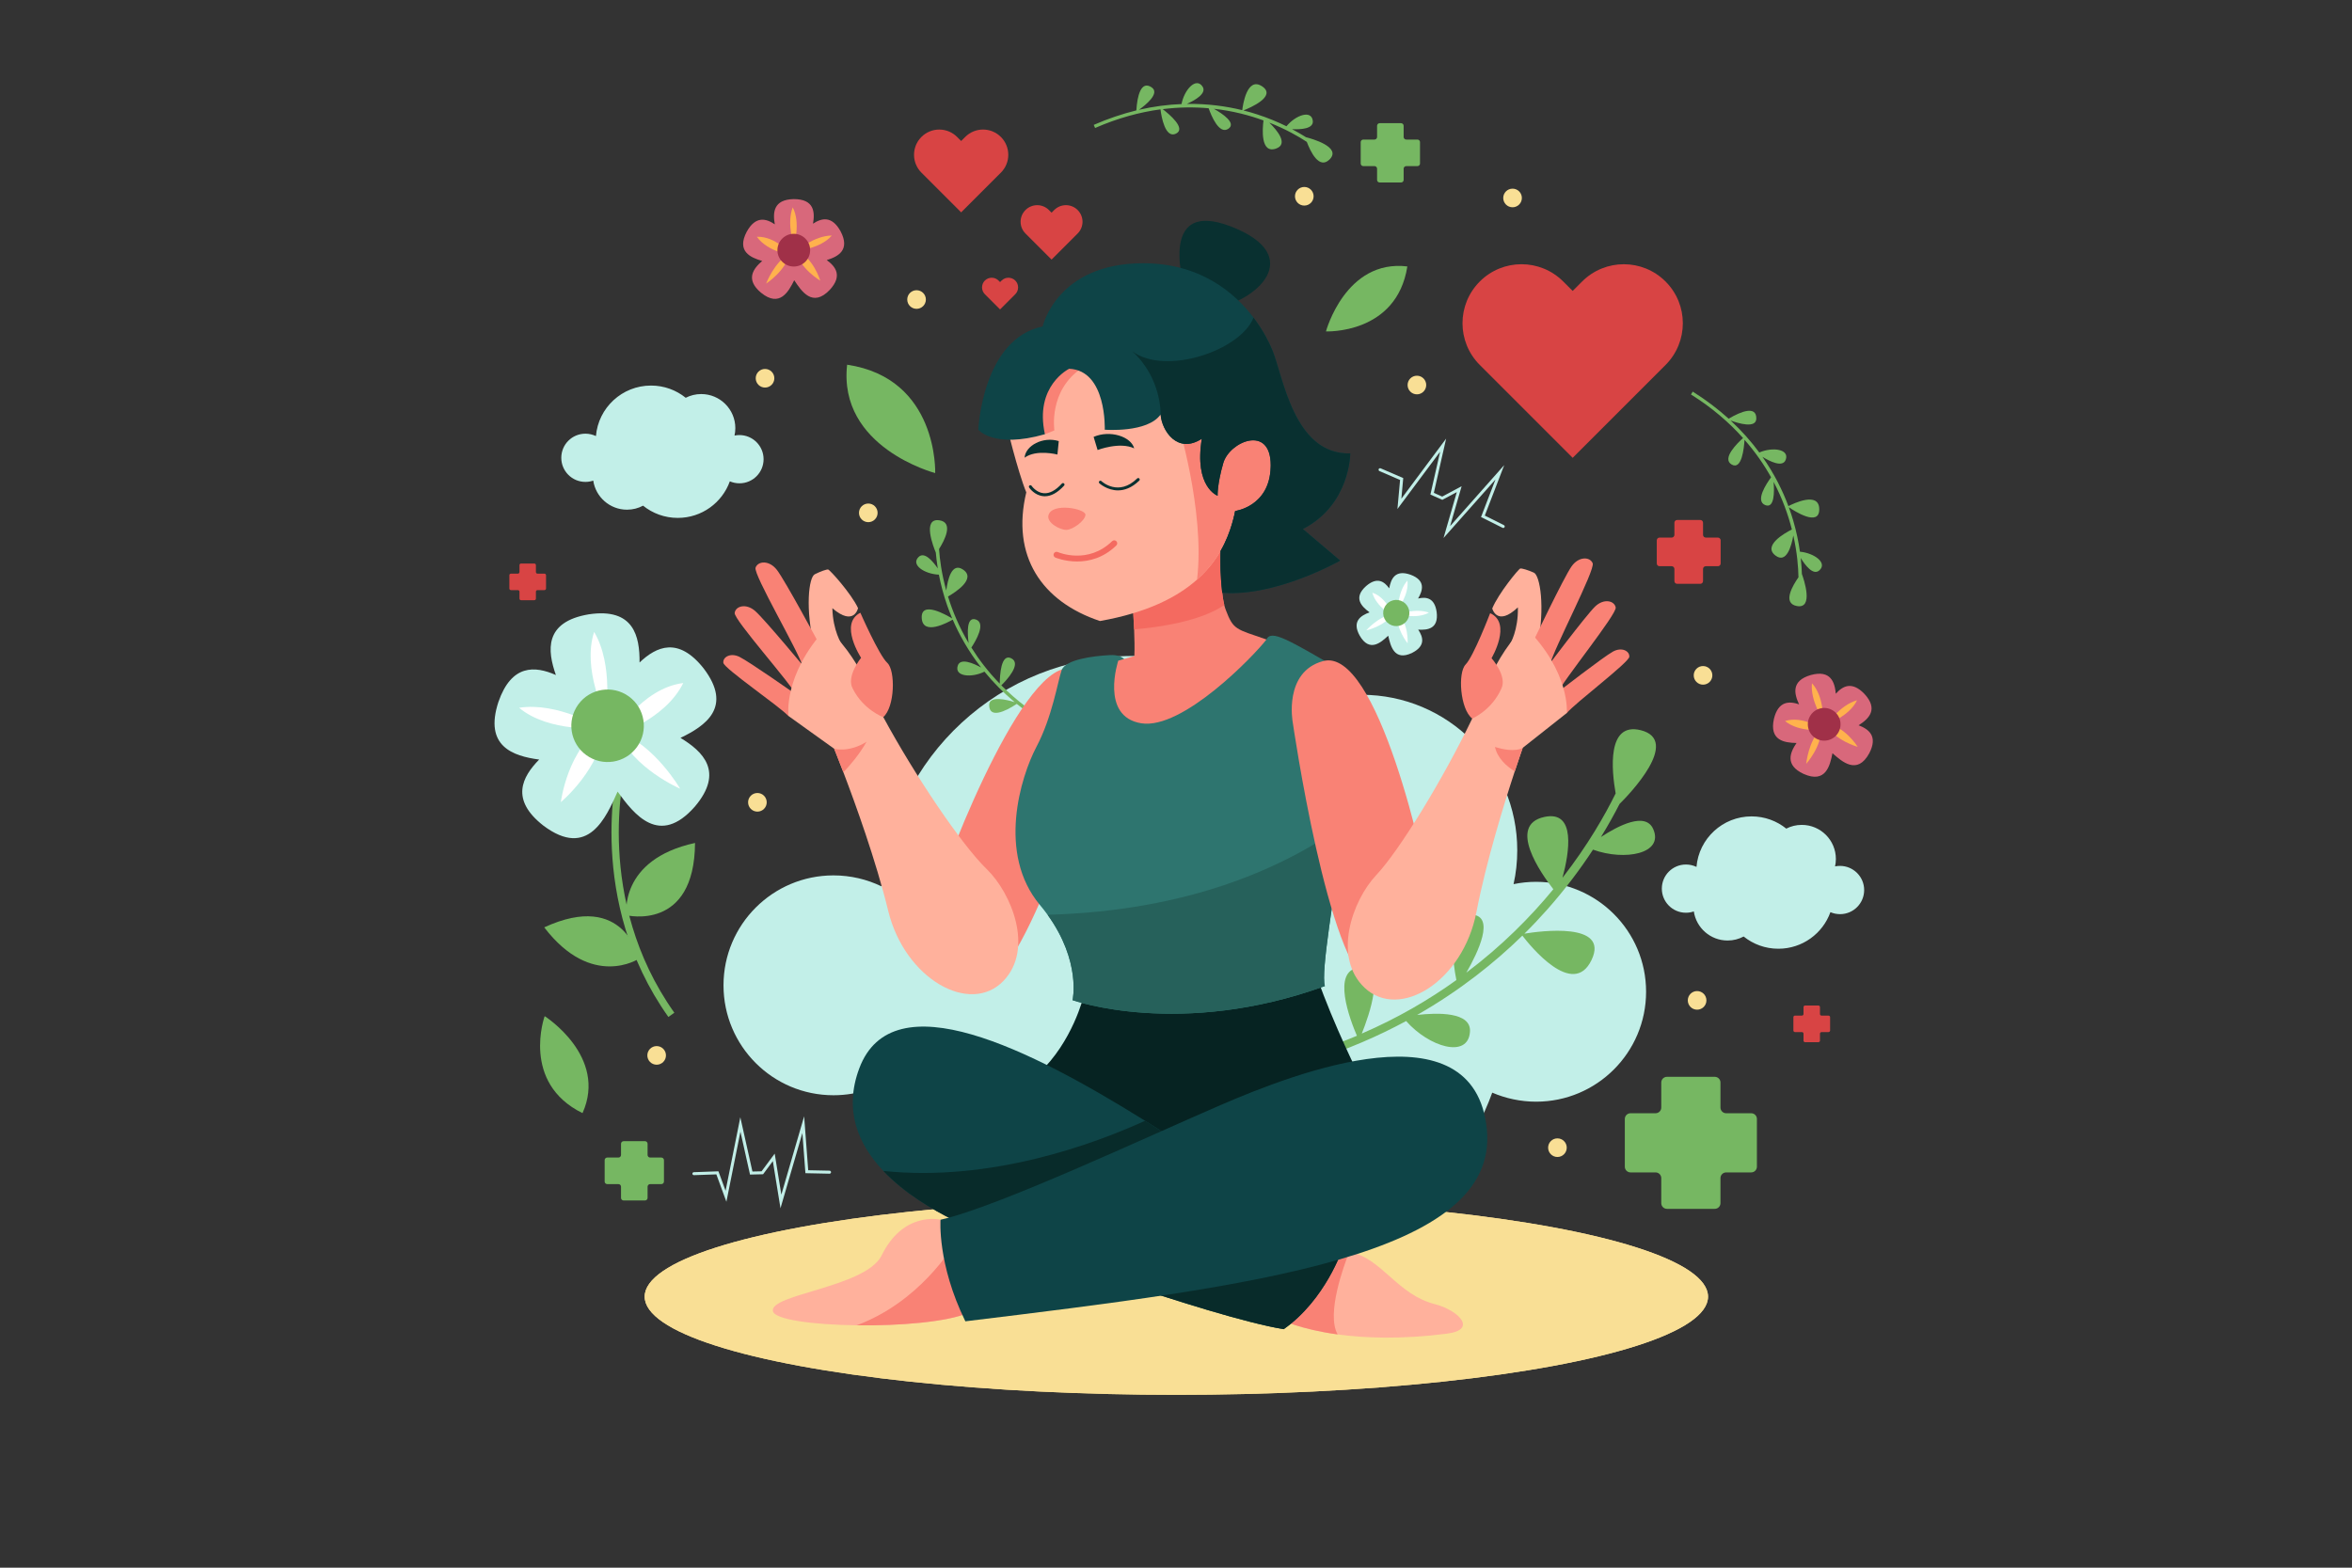 <?xml version="1.0" encoding="utf-8"?>
<!-- Generator: Adobe Illustrator 25.0.1, SVG Export Plug-In . SVG Version: 6.00 Build 0)  -->
<svg version="1.1" xmlns="http://www.w3.org/2000/svg" xmlns:xlink="http://www.w3.org/1999/xlink" x="0px" y="0px"
	 viewBox="0 0 750 500" style="enable-background:new 0 0 750 500;" xml:space="preserve">
<rect x="0" y="0" width="750" height="500" fill="#333333" stroke="none"/>
<style type="text/css">
	.st0{fill:#D84444;}
	.st1{fill:#C2EFE8;}
	.st2{fill:#D8687B;}
	.st3{fill:#FFB24D;}
	.st4{fill:#A03048;}
	.st5{fill:#76B762;}
	.st6{fill:#FFFFFF;}
	.st7{fill:#F9DF95;}
	.st8{fill:#FFB19C;}
	.st9{fill:#F98275;}
	.st10{fill:#062322;}
	.st11{fill:#2E756F;}
	.st12{fill:#26615B;}
	.st13{fill:#0E4447;}
	.st14{fill:#082B2A;}
	.st15{fill:#F46A60;}
	.st16{fill:#093030;}
	.st17{font-family:'Montserrat-Bold';}
	.st18{font-size:14px;}
	.st19{font-family:'Montserrat-Medium';}
	.st20{font-size:12px;}
</style>
<g id="Background">
	<g>
		<g>
			<path class="st0" d="M531.11,89.79c3.67,3.67,5.51,8.49,5.51,13.3c0,4.81-1.84,9.63-5.51,13.31l-29.62,29.62l-29.62-29.62
				c-7.35-7.35-7.35-19.26,0-26.62c3.67-3.67,8.49-5.51,13.3-5.51c4.81,0,9.63,1.84,13.31,5.51l3.01,3.01l3.01-3.01
				C511.85,82.44,523.76,82.44,531.11,89.79z"/>
			<path class="st0" d="M319.16,43.68c1.57,1.57,2.36,3.63,2.36,5.69c0,2.06-0.79,4.12-2.36,5.69l-12.67,12.67l-12.67-12.67
				c-3.14-3.14-3.14-8.24,0-11.38c1.57-1.57,3.63-2.36,5.69-2.36c2.06,0,4.12,0.79,5.69,2.36l1.29,1.29l1.29-1.29
				C310.92,40.53,316.01,40.53,319.16,43.68z"/>
			<path class="st0" d="M323.75,89.48c0.6,0.6,0.9,1.39,0.9,2.18c0,0.79-0.3,1.58-0.9,2.18l-4.85,4.85l-4.85-4.85
				c-1.2-1.2-1.2-3.15,0-4.36c0.6-0.6,1.39-0.9,2.18-0.9c0.79,0,1.58,0.3,2.18,0.9l0.49,0.49l0.49-0.49
				C320.6,88.28,322.55,88.28,323.75,89.48z"/>
			<path class="st0" d="M343.64,66.99c1.03,1.03,1.55,2.39,1.55,3.74c0,1.35-0.52,2.71-1.55,3.74l-8.32,8.32l-8.32-8.32
				c-2.07-2.07-2.07-5.41,0-7.48c1.03-1.03,2.39-1.55,3.74-1.55c1.35,0,2.71,0.52,3.74,1.55l0.84,0.84l0.84-0.84
				C338.23,64.92,341.58,64.92,343.64,66.99z"/>
		</g>
		<g>
			<g>
				<path class="st1" d="M460.31,171.59l4.23-14.63l-4.61,2.46l-3.81-1.69l3.1-13.66l-13.61,18.27l0.84-9.26l-6.57-2.83
					c-0.24-0.1-0.35-0.39-0.25-0.63c0.1-0.24,0.39-0.35,0.63-0.25l7.2,3.11l-0.6,6.58l14.28-19.17l-3.92,17.3l2.67,1.19l6.19-3.3
					l-3.68,12.73l17.26-19.47l-6.19,16.1l6.09,3.05c0.24,0.12,0.33,0.41,0.21,0.64c-0.12,0.24-0.4,0.33-0.64,0.21l-6.87-3.43
					l4.61-11.98L460.31,171.59z"/>
			</g>
			<g>
				<path class="st1" d="M248.88,385.36l-2.44-15.03l-3.11,4.19l-4.17,0.1l-3.05-13.67l-4.48,22.34l-3.2-8.73l-7.15,0.25
					c-0.26,0.01-0.48-0.2-0.49-0.46c-0.01-0.26,0.2-0.48,0.46-0.49l7.84-0.28l2.28,6.2l4.7-23.44l3.86,17.31l2.92-0.07l4.18-5.64
					l2.12,13.08l7.27-24.98l1.3,17.2l6.81,0.14c0.26,0.01,0.47,0.22,0.47,0.49c-0.01,0.27-0.22,0.47-0.49,0.47l-7.68-0.16
					l-0.97-12.8L248.88,385.36z"/>
			</g>
		</g>
		<g>
			<g>
				<path class="st2" d="M263.63,82.95c2.83,2.06,5.1,4.99,0.98,9.48c-5.57,5.86-9.1,0.32-11.35-3.06
					c-1.81,3.64-4.62,8.85-10.61,3.97c-5.04-4.25-2.44-7.66,0.4-10.11c-3.79-1.1-8.22-3.09-4.93-9.33c2.83-5.12,6.17-4.23,8.95-2.35
					c-0.65-3.68-0.52-7.94,6.06-8.05c6.54,0,6.76,4.16,6.12,7.84c2.76-1.82,6.04-2.6,8.81,2.46
					C271.16,79.76,267.28,81.83,263.63,82.95z"/>
				<path class="st3" d="M253.16,78.28c0,0-2.39-6.9-0.38-12.15C255.41,71.13,253.16,78.28,253.16,78.28z"/>
				<path class="st3" d="M254.1,79.94c0,0,5.53-4.77,11.15-4.82C261.57,79.41,254.1,79.94,254.1,79.94z"/>
				<path class="st3" d="M252.49,81.39c0,0-7.63-0.97-11.14-5.87C247.4,75.25,252.49,81.39,252.49,81.39z"/>
				<path class="st3" d="M261.57,89.52c0,0-6.64-3.89-7.95-9.77C259.3,81.89,261.57,89.52,261.57,89.52z"/>
				<path class="st3" d="M244.3,90.45c0,0,2.56-6.84,7.46-9.59C250.6,86.39,244.3,90.45,244.3,90.45z"/>
				<path class="st4" d="M258.34,79.79c0,2.88-2.34,5.22-5.22,5.22c-2.88,0-5.22-2.34-5.22-5.22s2.34-5.22,5.22-5.22
					C256.01,74.57,258.34,76.9,258.34,79.79z"/>
			</g>
			<g>
				<path class="st2" d="M592.66,231.32c3.27,1.24,6.22,3.49,3.42,8.9c-3.85,7.11-8.7,2.68-11.75,0.01
					c-0.79,3.99-2.14,9.75-9.21,6.6c-5.98-2.79-4.35-6.76-2.25-9.86c-3.94-0.07-8.74-0.83-7.2-7.72c1.39-5.69,4.85-5.69,8.02-4.61
					c-1.59-3.38-2.57-7.53,3.75-9.35c6.31-1.71,7.61,2.25,7.96,5.97c2.19-2.48,5.15-4.09,9.14,0.07
					C599.09,226.27,595.89,229.29,592.66,231.32z"/>
				<path class="st3" d="M581.33,229.55c0,0-4.11-6.04-3.54-11.63C581.64,222.06,581.33,229.55,581.33,229.55z"/>
				<path class="st3" d="M582.67,230.91c0,0,4.1-6.05,9.5-7.57C589.75,228.44,582.67,230.91,582.67,230.91z"/>
				<path class="st3" d="M581.49,232.73c0,0-7.62,1.05-12.29-2.76C574.98,228.13,581.49,232.73,581.49,232.73z"/>
				<path class="st3" d="M592.38,238.2c0,0-7.42-2.02-10.22-7.35C588.2,231.43,592.38,238.2,592.38,238.2z"/>
				<path class="st3" d="M575.96,243.61c0,0,0.69-7.27,4.7-11.21C580.98,238.04,575.96,243.61,575.96,243.61z"/>
				<path class="st4" d="M586.73,229.65c0.75,2.78-0.89,5.65-3.67,6.4c-2.78,0.75-5.65-0.89-6.4-3.67c-0.75-2.78,0.89-5.65,3.67-6.4
					C583.11,225.22,585.97,226.87,586.73,229.65z"/>
			</g>
		</g>
		<g>
			<g>
				<path class="st5" d="M213.13,324.35l1.9-1.35c-25.79-36.33-15.86-76.92-15.75-77.33l-2.26-0.58
					C196.91,245.51,186.69,287.12,213.13,324.35z"/>
			</g>
			<path class="st5" d="M199.77,291.91c0,0-2.57-17.72,21.86-23.06C221.46,297.21,199.77,291.91,199.77,291.91z"/>
			<path class="st5" d="M203.69,305.79c0,0-14.96,9.84-30.15-10.02C199.29,283.9,203.69,305.79,203.69,305.79z"/>
			<path class="st1" d="M171.93,242.25c-5.43,5.53-9.3,12.77,1.34,21.07c14.32,10.76,19.99-2.64,23.67-10.84
				c5.28,7.29,13.33,17.64,24.63,4.78c9.45-11.14,2.52-17.62-4.58-21.92c7.87-3.79,16.83-9.76,7.36-22.19
				c-8.06-10.16-15.02-6.97-20.41-1.86c0.07-8.28-1.78-17.52-16.19-15.36c-14.28,2.4-13.24,11.56-10.49,19.36
				c-6.7-2.96-14.15-3.47-18.33,8.59C154.31,238.03,163.54,241.14,171.93,242.25z"/>
			<path class="st6" d="M193.09,228.21c0,0,2.7-15.95-3.63-26.66C185.55,213.43,193.09,228.21,193.09,228.21z"/>
			<path class="st6" d="M191.65,232.19c0,0-13.83-8.39-26.12-6.45C175.12,233.75,191.65,232.19,191.65,232.19z"/>
			<path class="st6" d="M195.69,234.75c0,0,16.3-4.92,22.18-16.9C204.54,219.49,195.69,234.75,195.69,234.75z"/>
			<path class="st6" d="M178.84,255.84c0,0,13.07-10.92,13.78-24.24C181,238.33,178.84,255.84,178.84,255.84z"/>
			<path class="st6" d="M216.88,251.55c0,0-8.1-14-19.81-18.21C201.64,244.98,216.88,251.55,216.88,251.55z"/>
			
				<ellipse transform="matrix(0.588 -0.809 0.809 0.588 -107.432 252.076)" class="st5" cx="193.71" cy="231.49" rx="11.56" ry="11.56"/>
			<g>
				<path class="st1" d="M452.24,200.82c1.55,2.33,2.43,5.17-1.91,7.39c-5.82,2.84-6.92-2.3-7.66-5.46
					c-2.37,2.23-5.94,5.36-9.07,0.02c-2.59-4.6,0.31-6.43,3.12-7.47c-2.54-1.88-5.31-4.61-1.1-8.38c3.55-3.06,5.81-1.45,7.37,0.73
					c0.54-2.94,1.83-6.1,6.8-4.35c4.91,1.82,3.91,5.01,2.41,7.59c2.58-0.59,5.26-0.27,5.92,4.3
					C458.79,200.53,455.3,201,452.24,200.82z"/>
				<path class="st6" d="M445.68,194.39c0,0,0.13-5.85,3.11-9.22C449.37,189.66,445.68,194.39,445.68,194.39z"/>
				<path class="st6" d="M445.93,195.9c0,0,5.48-2.04,9.72-0.51C451.69,197.59,445.93,195.9,445.93,195.9z"/>
				<path class="st6" d="M444.32,196.54c0,0-5.45-2.86-6.72-7.51C442.21,190.52,444.32,196.54,444.32,196.54z"/>
				<path class="st6" d="M448.86,205.18c0,0-3.9-4.77-3.24-9.55C449.29,198.81,448.86,205.18,448.86,205.18z"/>
				<path class="st6" d="M435.65,201.06c0,0,3.83-4.42,8.28-5.11C441.51,199.77,435.65,201.06,435.65,201.06z"/>
				<path class="st5" d="M449.16,196.97c-0.8,2.16-3.21,3.27-5.37,2.46c-2.16-0.8-3.27-3.21-2.46-5.37c0.8-2.16,3.21-3.27,5.37-2.46
					C448.86,192.4,449.96,194.81,449.16,196.97z"/>
			</g>
		</g>
		<g>
			<path class="st5" d="M560.24,356.88v15.23c0,1-0.81,1.82-1.82,1.82h-7.98c-1,0-1.82,0.81-1.82,1.82v7.98c0,1-0.81,1.82-1.82,1.82
				h-15.24c-1,0-1.82-0.81-1.82-1.82v-7.98c0-1-0.81-1.82-1.82-1.82h-7.98c-1,0-1.82-0.81-1.82-1.82v-15.23c0-1,0.81-1.82,1.82-1.82
				h7.98c1,0,1.82-0.81,1.82-1.82v-7.98c0-1,0.81-1.82,1.82-1.82h15.24c1,0,1.82,0.81,1.82,1.82v7.98c0,1,0.81,1.82,1.82,1.82h7.98
				C559.43,355.06,560.24,355.87,560.24,356.88z"/>
			<path class="st5" d="M452.81,45.33v6.83c0,0.45-0.37,0.82-0.82,0.82h-3.58c-0.45,0-0.82,0.37-0.82,0.82v3.58
				c0,0.45-0.37,0.82-0.82,0.82h-6.83c-0.45,0-0.82-0.37-0.82-0.82v-3.58c0-0.45-0.37-0.82-0.82-0.82h-3.58
				c-0.45,0-0.82-0.37-0.82-0.82v-6.83c0-0.45,0.37-0.82,0.82-0.82h3.58c0.45,0,0.82-0.37,0.82-0.82v-3.58
				c0-0.45,0.37-0.82,0.82-0.82h6.83c0.45,0,0.82,0.37,0.82,0.82v3.58c0,0.45,0.37,0.82,0.82,0.82h3.58
				C452.44,44.51,452.81,44.88,452.81,45.33z"/>
			<path class="st5" d="M211.72,370.01v6.83c0,0.45-0.37,0.82-0.82,0.82h-3.58c-0.45,0-0.82,0.37-0.82,0.82v3.58
				c0,0.45-0.37,0.82-0.82,0.82h-6.83c-0.45,0-0.82-0.37-0.82-0.82v-3.58c0-0.45-0.37-0.82-0.82-0.82h-3.58
				c-0.45,0-0.82-0.37-0.82-0.82v-6.83c0-0.45,0.37-0.82,0.82-0.82h3.58c0.45,0,0.82-0.37,0.82-0.82v-3.58
				c0-0.45,0.37-0.82,0.82-0.82h6.83c0.45,0,0.82,0.37,0.82,0.82v3.58c0,0.45,0.37,0.82,0.82,0.82h3.58
				C211.35,369.19,211.72,369.56,211.72,370.01z"/>
		</g>
		<g>
			<path class="st0" d="M548.68,172.34v7.37c0,0.49-0.39,0.88-0.88,0.88h-3.86c-0.49,0-0.88,0.39-0.88,0.88v3.86
				c0,0.49-0.39,0.88-0.88,0.88h-7.37c-0.49,0-0.88-0.39-0.88-0.88v-3.86c0-0.49-0.39-0.88-0.88-0.88h-3.86
				c-0.49,0-0.88-0.39-0.88-0.88v-7.37c0-0.49,0.39-0.88,0.88-0.88h3.86c0.49,0,0.88-0.39,0.88-0.88v-3.86
				c0-0.49,0.39-0.88,0.88-0.88h7.37c0.49,0,0.88,0.39,0.88,0.88v3.86c0,0.49,0.39,0.88,0.88,0.88h3.86
				C548.29,171.46,548.68,171.86,548.68,172.34z"/>
			<path class="st0" d="M583.58,324.43v4.23c0,0.28-0.23,0.51-0.51,0.51h-2.21c-0.28,0-0.51,0.23-0.51,0.51v2.21
				c0,0.28-0.23,0.51-0.51,0.51h-4.23c-0.28,0-0.51-0.23-0.51-0.51v-2.21c0-0.28-0.23-0.51-0.51-0.51h-2.21
				c-0.28,0-0.51-0.23-0.51-0.51v-4.23c0-0.28,0.23-0.51,0.51-0.51h2.21c0.28,0,0.51-0.23,0.51-0.5v-2.21
				c0-0.28,0.23-0.51,0.51-0.51h4.23c0.28,0,0.51,0.23,0.51,0.51v2.21c0,0.28,0.23,0.5,0.51,0.5h2.21
				C583.35,323.92,583.58,324.15,583.58,324.43z"/>
			<path class="st0" d="M174.12,183.47v4.23c0,0.28-0.23,0.51-0.51,0.51h-2.21c-0.28,0-0.51,0.23-0.51,0.5v2.21
				c0,0.28-0.23,0.51-0.51,0.51h-4.23c-0.28,0-0.5-0.23-0.5-0.51v-2.21c0-0.28-0.23-0.5-0.51-0.5h-2.21c-0.28,0-0.51-0.23-0.51-0.51
				v-4.23c0-0.28,0.23-0.51,0.51-0.51h2.21c0.28,0,0.51-0.23,0.51-0.51v-2.21c0-0.28,0.23-0.51,0.5-0.51h4.23
				c0.28,0,0.51,0.23,0.51,0.51v2.21c0,0.28,0.23,0.51,0.51,0.51h2.21C173.9,182.97,174.12,183.19,174.12,183.47z"/>
		</g>
		<ellipse class="st7" cx="375.11" cy="413.55" rx="169.54" ry="31.32"/>
		<g>
			<path class="st1" d="M243.49,146.46c0,4.25-3.44,7.69-7.69,7.69c-1.09,0-2.13-0.23-3.07-0.63c-2.44,6.8-8.95,11.66-16.6,11.66
				c-4.2,0-8.05-1.46-11.07-3.9c-1.53,0.82-3.27,1.28-5.12,1.28c-5.47,0-9.99-4.03-10.77-9.28c-0.78,0.28-1.63,0.42-2.5,0.42
				c-4.25,0-7.69-3.44-7.69-7.69c0-4.25,3.44-7.69,7.69-7.69c1.2,0,2.34,0.28,3.36,0.76c0.76-9.03,8.34-16.11,17.56-16.11
				c4.2,0,8.05,1.46,11.07,3.9c1.48-0.76,3.16-1.19,4.94-1.19c6.01,0,10.88,4.87,10.88,10.87c0,0.81-0.09,1.61-0.26,2.37
				c0.51-0.11,1.03-0.16,1.58-0.16C240.05,138.77,243.49,142.22,243.49,146.46z"/>
			<path class="st1" d="M524.9,316.31c0,19.36-15.7,35.06-35.06,35.06c-4.97,0-9.72-1.05-14-2.88c-11.12,31-40.81,53.2-75.69,53.2
				c-19.14,0-36.71-6.67-50.49-17.79c-6.98,3.75-14.91,5.84-23.37,5.84c-24.94,0-45.56-18.4-49.1-42.34
				c-3.58,1.26-7.41,1.92-11.42,1.92c-19.36,0-35.06-15.7-35.06-35.06c0-19.36,15.7-35.06,35.06-35.06c5.49,0,10.68,1.26,15.3,3.49
				c3.49-41.16,38.02-73.47,80.1-73.47c19.14,0,36.71,6.67,50.49,17.79c6.76-3.44,14.43-5.41,22.54-5.41
				c27.43,0,49.62,22.19,49.62,49.58c0,3.71-0.39,7.33-1.18,10.81c2.31-0.48,4.71-0.74,7.19-0.74
				C509.2,281.26,524.9,296.95,524.9,316.31z"/>
			<path class="st1" d="M594.44,283.87c0,4.25-3.44,7.69-7.69,7.69c-1.09,0-2.13-0.23-3.07-0.63c-2.44,6.8-8.95,11.66-16.6,11.66
				c-4.2,0-8.05-1.46-11.07-3.9c-1.53,0.82-3.27,1.28-5.12,1.28c-5.47,0-9.99-4.03-10.77-9.28c-0.78,0.28-1.63,0.42-2.51,0.42
				c-4.25,0-7.69-3.44-7.69-7.69c0-4.25,3.44-7.69,7.69-7.69c1.2,0,2.34,0.28,3.36,0.76c0.76-9.03,8.34-16.11,17.56-16.11
				c4.2,0,8.05,1.46,11.07,3.9c1.48-0.76,3.16-1.19,4.94-1.19c6.01,0,10.88,4.87,10.88,10.87c0,0.81-0.09,1.61-0.26,2.37
				c0.51-0.11,1.03-0.16,1.58-0.16C591,276.18,594.44,279.63,594.44,283.87z"/>
		</g>
		<g>
			<g>
				<path class="st5" d="M336.63,231.62l-0.53,0.94c-4.47-2.51-8.41-5.23-11.88-8.06c-3.82,2.54-8.6,4.65-8.8,0.54
					c-0.18-3.36,5.75-1.84,8.14-1.09c-3.75-3.15-6.95-6.44-9.64-9.73c-4.17,2.06-9.66,1.56-8.51-1.92c0.84-2.59,5.06-0.72,7.45,0.6
					c-4.11-5.27-7.01-10.53-9.06-15.28c-1.43,0.83-9.57,5.32-9.88-0.51c-0.3-5.69,7.91-0.95,9.72,0.16
					c-0.61-1.45-1.14-2.85-1.61-4.19c-1.23-3.53-2.07-6.85-2.64-9.8c-4.6-0.2-9.06-3.14-6.46-5.65c1.87-1.8,4.55,1.39,6.11,3.66
					c-0.31-1.9-0.5-3.61-0.63-5.07c-0.7-1.66-4.45-11.08,1.13-10.28c4.67,0.68,1.6,6.48-0.1,9.17c0.21,3.17,0.8,7.82,2.31,13.24
					c0.43-3.43,1.73-9.18,5.38-6.66c4.24,2.91-2.47,7.21-4.83,8.55c1.42,4.61,3.5,9.69,6.58,14.86c-0.42-3.16-0.72-8.51,2.26-7.53
					c3.42,1.13-0.03,6.89-1.39,8.96c2.41,3.86,5.38,7.75,9.05,11.52c0.02-2.69,0.38-9.76,3.68-8.09c3.42,1.72-1.55,7.02-3.18,8.62
					C323.95,223.25,329.64,227.7,336.63,231.62z"/>
			</g>
			<g>
				<path class="st5" d="M349.2,40.82l-0.43-0.99c4.7-2.05,9.24-3.55,13.59-4.62c0.27-4.58,1.48-9.66,4.87-7.35
					c2.79,1.89-2,5.7-4.04,7.15c4.77-1.09,9.32-1.66,13.57-1.82c0.87-4.57,4.59-8.65,6.67-5.63c1.55,2.23-2.47,4.47-4.97,5.58
					c6.68-0.1,12.63,0.76,17.66,1.99c0.2-1.64,1.52-10.84,6.37-7.57c4.72,3.19-4.01,6.88-5.99,7.66c1.52,0.38,2.96,0.8,4.31,1.24
					c3.56,1.15,6.71,2.48,9.41,3.81c2.93-3.55,7.97-5.34,8.4-1.74c0.31,2.58-3.85,2.8-6.61,2.67c1.7,0.9,3.18,1.77,4.43,2.56
					c1.75,0.44,11.52,3.13,7.52,7.1c-3.36,3.32-6.13-2.63-7.25-5.61c-2.66-1.74-6.72-4.08-11.96-6.14c2.47,2.41,6.28,6.91,2.06,8.31
					c-4.88,1.62-4.26-6.32-3.91-9.01c-4.53-1.65-9.84-3.05-15.82-3.71c2.77,1.57,7.23,4.56,4.64,6.35
					c-2.96,2.04-5.48-4.18-6.31-6.52c-4.54-0.41-9.43-0.38-14.65,0.28c2.13,1.64,7.56,6.19,4.24,7.81
					c-3.44,1.69-4.67-5.47-4.95-7.74C363.53,35.76,356.55,37.61,349.2,40.82z"/>
			</g>
			<g>
				<path class="st5" d="M539.21,125.81l0.57-0.91c4.34,2.73,8.13,5.64,11.46,8.64c3.94-2.35,8.82-4.21,8.81-0.1
					c0.01,3.36-5.83,1.55-8.19,0.68c3.59,3.33,6.61,6.78,9.14,10.2c4.27-1.85,9.73-1.07,8.41,2.35c-0.97,2.54-5.09,0.47-7.41-0.97
					c3.84,5.47,6.47,10.87,8.28,15.72c1.47-0.76,9.82-4.83,9.84,1.01c0.02,5.7-7.95,0.55-9.7-0.65c0.54,1.47,1,2.9,1.4,4.26
					c1.05,3.59,1.72,6.95,2.14,9.92c4.58,0.43,8.89,3.59,6.17,5.97c-1.96,1.71-4.48-1.62-5.92-3.96c0.22,1.91,0.32,3.63,0.37,5.1
					c0.62,1.69,3.89,11.29-1.65,10.21c-4.63-0.92-1.27-6.55,0.56-9.15c-0.05-3.18-0.41-7.85-1.64-13.34
					c-0.6,3.4-2.19,9.08-5.71,6.38c-4.08-3.12,2.83-7.08,5.25-8.3c-1.19-4.67-3.01-9.85-5.83-15.17c0.26,3.17,0.3,8.54-2.64,7.41
					c-3.36-1.3,0.37-6.88,1.84-8.88c-2.22-3.98-4.99-8.01-8.47-11.96c-0.16,2.68-0.87,9.73-4.08,7.9c-3.33-1.89,1.9-6.93,3.61-8.45
					C551.46,134.81,546,130.07,539.21,125.81z"/>
			</g>
			<g>
				<path class="st5" d="M383.1,343.33l0.3,2.53c12.04-1.48,23.09-3.89,33.23-6.96c6.07,9,14.63,17.89,18.76,9.09
					c3.4-7.2-10.92-9.2-16.84-9.7c11.03-3.52,20.98-7.85,29.83-12.64c7.28,8.26,19.75,12.09,20.36,3.44
					c0.48-6.42-10.42-6.13-16.85-5.38c13.73-7.84,24.81-16.75,33.56-25.3c2.38,3.11,16.15,20.23,22.07,7.74
					c5.78-12.18-16.46-9.19-21.42-8.37c2.64-2.61,5.06-5.2,7.29-7.71c5.87-6.62,10.69-13.13,14.58-19.08
					c10.24,3.69,22.65,1.27,19.21-6.56c-2.47-5.63-11.22-1.05-16.67,2.52c2.39-3.88,4.34-7.44,5.93-10.54
					c3.03-2.99,19.69-20.26,6.76-23.52c-10.84-2.7-9.31,12.74-8.01,20.16c-3.32,6.75-8.78,16.39-16.95,26.91
					c2.13-7.89,4.46-21.64-5.8-19.4c-11.88,2.57-1.06,18,2.88,23.05c-7.24,8.81-16.37,18.05-27.74,26.61
					c3.76-6.53,9.23-17.98,1.82-18.51c-8.5-0.6-6.13,15.11-5,20.87c-8.75,6.29-18.74,12.14-30.16,17.07
					c2.37-5.9,7.94-21.7-0.78-21.01c-9.04,0.7-2.92,16.76-0.77,21.71C418.38,336.39,401.93,341.02,383.1,343.33z"/>
			</g>
		</g>
		<g>
			<path class="st5" d="M298.21,150.88c0,0,1.08-30.24-28.08-34.56C267.16,142.78,298.21,150.88,298.21,150.88z"/>
			<path class="st5" d="M422.82,105.7c0,0,22.54,1,25.95-20.72C429.06,82.6,422.82,105.7,422.82,105.7z"/>
			<path class="st5" d="M173.68,324.09c0,0-7.65,21.23,12.07,30.93C193.88,336.91,173.68,324.09,173.68,324.09z"/>
		</g>
		<ellipse class="st7" cx="375.11" cy="413.55" rx="169.54" ry="31.32"/>
		<g>
			<path class="st7" d="M279.85,163.57c0,1.64-1.33,2.97-2.97,2.97c-1.64,0-2.97-1.33-2.97-2.97c0-1.64,1.33-2.97,2.97-2.97
				C278.52,160.6,279.85,161.93,279.85,163.57z"/>
			<path class="st7" d="M295.24,95.53c0,1.64-1.33,2.97-2.97,2.97c-1.64,0-2.97-1.33-2.97-2.97c0-1.64,1.33-2.97,2.97-2.97
				C293.91,92.57,295.24,93.89,295.24,95.53z"/>
			<circle class="st7" cx="451.82" cy="122.8" r="2.97"/>
			<circle class="st7" cx="541.17" cy="319.06" r="2.97"/>
			<circle class="st7" cx="496.63" cy="366.04" r="2.97"/>
			<path class="st7" d="M546.03,215.4c0,1.64-1.33,2.97-2.97,2.97c-1.64,0-2.97-1.33-2.97-2.97c0-1.64,1.33-2.97,2.97-2.97
				C544.7,212.43,546.03,213.76,546.03,215.4z"/>
			<path class="st7" d="M246.92,120.64c0,1.64-1.33,2.97-2.97,2.97c-1.64,0-2.97-1.33-2.97-2.97c0-1.64,1.33-2.97,2.97-2.97
				C245.59,117.67,246.92,119,246.92,120.64z"/>
			<circle class="st7" cx="241.52" cy="255.89" r="2.97"/>
			<path class="st7" d="M212.36,336.61c0,1.64-1.33,2.97-2.97,2.97c-1.64,0-2.97-1.33-2.97-2.97c0-1.64,1.33-2.97,2.97-2.97
				C211.03,333.64,212.36,334.97,212.36,336.61z"/>
			<circle class="st7" cx="415.91" cy="62.6" r="2.97"/>
			<circle class="st7" cx="482.32" cy="63.14" r="2.97"/>
		</g>
	</g>
</g>
<g id="Object">
	<g>
		<g>
			<path class="st8" d="M461.35,425.37c-14.64,1.86-26.25,1.41-34.8,0.23c-12.08-1.65-18.11-4.73-18.11-4.73s-3.39-6.79,0.31-13
				c1.76-2.95,5.12-5.78,11.21-7.7c3.39-1.06,6.27-1.37,8.82-1.13c0.52,0.06,1.01,0.12,1.5,0.23c10.5,2.01,15.07,13.63,27.48,16.74
				C465.12,417.99,471.24,424.11,461.35,425.37z"/>
			<path class="st9" d="M430.26,399.27c-1.68,4.24-7.42,19.77-3.72,26.33c-12.08-1.65-18.11-4.73-18.11-4.73s-3.39-6.79,0.31-13
				l20.02-8.82l1.94-0.85C430.7,398.19,430.54,398.58,430.26,399.27z"/>
			<path class="st10" d="M345.53,317.75c0,0-3.51,14.58-14.31,24.57c-4.59,15.66,3.51,56.42,48.32,54.53
				c44.81-1.89,54.26-52.91,54.26-52.91s-8.64-17.28-13.77-32.13C411.67,315.05,345.53,317.75,345.53,317.75z"/>
			<path class="st9" d="M350.6,234.77c0,0,2.64-14.35-6.82-20.64c-14.79-9.84-41.55,58.6-45.48,72.49
				c-3.93,13.89,1.02,30.43,15.39,27.34C328.06,310.87,350.6,234.77,350.6,234.77z"/>
			<path class="st8" d="M308.82,418.71c-6.84,2.94-21.98,4.17-35.64,3.99c-13.85-0.18-26.19-1.81-26.72-4.52
				c-1.07-5.4,29.16-7.56,34.56-17.55c7.02-14.57,18.89-11.61,18.89-11.61s2.48,2.59,5.3,6.28c0.15,0.2,0.31,0.4,0.46,0.61
				C311.28,403.4,317.79,414.84,308.82,418.71z"/>
			<path class="st9" d="M308.82,418.71c-6.84,2.94-21.98,4.17-35.64,3.99c19.7-7.36,30.2-24.25,32.03-27.4
				c0.19-0.33,0.29-0.52,0.29-0.52s0.06,0.4,0.17,1.13C306.16,399.23,307.65,409.37,308.82,418.71z"/>
			<path class="st11" d="M428.44,263.17c-3.04,23.24-7.31,46.74-5.97,51.33c-46.16,16.74-80.45,4.5-80.45,4.5s2.83-12.27-7.97-27.24
				c-0.76-1.05-1.58-2.1-2.47-3.17c-13.68-16.38-6.12-40.85-1.08-50.4c5.04-9.53,6.8-20.87,8.01-24.38
				c1.21-3.51,10.13-4.59,15.38-4.87c5.27-0.27,5.4,2.97,5.4,2.97c11.69,5.22,28.8,0,44.55-7.96c1.53-3.29,7.06,0.22,23.12,9.41
				C433.27,216.96,431.47,239.94,428.44,263.17z"/>
			<path class="st12" d="M422.47,314.5c-46.16,16.74-80.45,4.5-80.45,4.5s2.83-12.27-7.97-27.24c45.41-1.24,75.7-15.29,94.39-28.6
				C425.4,286.41,421.12,309.91,422.47,314.5z"/>
			<path class="st8" d="M475.84,194.07c0,0,1.52,5.94,8.18-0.35c0.17,7.25-2.43,11.56-2.43,11.56s1.6,4.69,8.69,0.83
				c2.5-12.63,0.79-22.61-1.17-23.47c-1.95-0.86-3.8-1.42-4.33-1.31C484.25,181.44,477.8,189.29,475.84,194.07z"/>
			<path class="st9" d="M488.76,204.9c0,0,9.87-20.67,12.35-24.22c2.29-3.29,5.89-3.16,6.76-1.04c0.87,2.12-12.47,27.36-13.61,32.34
				C488.93,209.54,488.76,204.9,488.76,204.9z"/>
			<path class="st9" d="M492.52,213.84c0,0,13.15-17.54,16.14-20.41c2.77-2.65,6.13-1.86,6.55,0.3c0.42,2.16-16.85,23.34-18.86,27.8
				C491.81,218.23,492.52,213.84,492.52,213.84z"/>
			<path class="st9" d="M496.95,220.62c0,0,14.39-11.18,17.42-12.82c2.81-1.52,5.32-0.14,5.18,1.68s-17.33,14.78-19.92,17.93
				C496.72,223.76,496.95,220.62,496.95,220.62z"/>
			<path class="st9" d="M412.21,230.28c0,0-2.97-16.02,9.72-19.44c17.15-4.62,32.67,63.98,34.56,78.29
				c1.89,14.31-5.4,29.97-19.17,24.84C423.55,308.84,412.21,230.28,412.21,230.28z"/>
			<path class="st8" d="M499.63,227.4l-14.07,11.12c0,0-1.02,2.85-2.54,7.5c-3.32,10.09-9.09,28.69-12.22,44.87
				c-4.28,22.12-24.52,34.63-35.64,24.16c-10.33-9.73-3.94-27.84,3.66-35.91c7.6-8.08,21.49-30.95,30.63-49.95
				c0,0,7.85-22.61,17.05-29.07C500.82,214.38,499.63,227.4,499.63,227.4z"/>
			<path class="st9" d="M469.46,229.18c0,0,6.23-2.63,9.28-9.55c1.98-3.96-3.12-9.71-3.12-9.71s6.63-11.19-0.45-14.35
				c0,0-5.29,13.82-7.82,16.37C464.82,214.5,465.56,226.14,469.46,229.18z"/>
			<path class="st8" d="M273.61,193.95c0,0-1.24,6-8.19,0.03c0.17,7.25,2.97,11.44,2.97,11.44s-1.37,4.76-8.64,1.24
				c-3.09-12.5-1.85-22.55,0.06-23.5c1.91-0.95,3.73-1.59,4.27-1.52C264.62,181.73,271.43,189.27,273.61,193.95z"/>
			<path class="st9" d="M261.22,205.38c0,0-10.83-20.18-13.48-23.61c-2.45-3.18-6.04-2.88-6.81-0.72
				c-0.77,2.16,13.75,26.74,15.12,31.67C261.27,210.03,261.22,205.38,261.22,205.38z"/>
			<path class="st9" d="M257.88,214.49c0,0-13.96-16.9-17.09-19.63c-2.89-2.52-6.21-1.57-6.52,0.61
				c-0.32,2.17,17.93,22.51,20.15,26.88C258.8,218.84,257.88,214.49,257.88,214.49z"/>
			<path class="st9" d="M253.77,221.46c0,0-14.9-10.48-18.01-11.98c-2.87-1.38-5.32,0.11-5.1,1.92
				c0.22,1.81,18.01,13.95,20.74,16.97C254.16,224.59,253.77,221.46,253.77,221.46z"/>
			<path class="st8" d="M319.95,312.88c-10.61,10.99-31.42-0.56-36.74-22.45c-3.88-15.95-10.47-34.14-14.27-44.11
				c-1.78-4.65-2.94-7.51-2.94-7.51l-14.57-10.45c0,0-1.8-12.95,11.84-27.87c9.48,6.01,18.4,28.23,18.4,28.23
				c10.02,18.55,24.98,40.74,32.95,48.45C322.57,284.88,329.79,302.67,319.95,312.88z"/>
			<path class="st9" d="M281.64,228.73c0,0-6.34-2.33-9.72-9.1c-2.17-3.86,2.66-9.84,2.66-9.84s-7.15-10.86-0.23-14.36
				c0,0,5.94,13.55,8.58,15.98C285.58,213.84,285.38,225.5,281.64,228.73z"/>
			<path class="st13" d="M428.05,398.37c0,0-5.39,16.2-18.71,25.56c-24.12-3.96-91.43-28.8-91.43-28.8
				c-1.12-0.68-23.08-7.77-36.23-21.67c-7.96-8.39-12.7-19.26-7.69-32.68c10.63-28.44,54.75-5.99,91.15,16.68
				c9.21,5.74,17.93,11.48,25.48,16.43C428.05,398.37,428.05,398.37,428.05,398.37z"/>
			<path class="st14" d="M428.05,398.37c0,0-5.39,16.2-18.71,25.56c-24.12-3.96-91.43-28.8-91.43-28.8
				c-1.12-0.68-23.08-7.77-36.23-21.67c34.33,3.6,67.29-8.62,83.46-16c9.21,5.74,17.93,11.48,25.48,16.43
				C428.05,398.37,428.05,398.37,428.05,398.37z"/>
			<path class="st13" d="M299.91,389.02c0,0-1.08,14.04,7.92,32.4c91.79-11.16,170.26-20.88,166.3-61.19
				c-3.96-40.31-61.19-18-84.59-7.92C366.14,362.38,317.9,385.06,299.91,389.02z"/>
			<path class="st9" d="M276.33,236.58c-2.36,4.16-5.43,7.69-7.4,9.74c-1.78-4.65-2.94-7.51-2.94-7.51S270.57,240.17,276.33,236.58z
				"/>
			<path class="st9" d="M485.57,238.52c0,0-1.02,2.85-2.54,7.5c-2.68-1.65-5.52-4.21-6.32-7.79
				C483.16,240.27,485.57,238.52,485.57,238.52z"/>
		</g>
		<g>
			<path class="st9" d="M403.85,203.96c-3.92,5.12-26.73,28.88-39.96,26.72c-13.23-2.16-7.3-19.97-7.3-19.97s1.89-0.54,5.13-1.48
				c0.11-2.47,0.04-5.6-0.08-8.48c-0.17-4.36-0.47-8.13-0.47-8.13c19.44-3.64,28.22-22.4,28.22-22.4s-0.81,15.36,1,22.75
				c0.14,0.56,0.31,1.09,0.48,1.55C393.31,200.98,394.12,200.58,403.85,203.96z"/>
			<path class="st15" d="M390.4,192.96c-7.62,5.22-20.8,7.1-28.75,7.78c-0.17-4.36-0.47-8.13-0.47-8.13
				c19.44-3.64,28.22-22.4,28.22-22.4S388.59,185.57,390.4,192.96z"/>
			<path class="st16" d="M378.02,93.05c0,0-9.72-30.24,14.58-20.79c24.3,9.45,7.83,24.3-6.21,26.19
				C372.35,100.34,378.02,93.05,378.02,93.05z"/>
			<path class="st8" d="M410.68,152.71c0,0-8.64,14.58-16.83,10.26c-1.25,6.34-4.03,14.71-12.14,21.9
				c-6.38,5.66-16.08,10.58-30.96,13.2c-18.63-6.21-28.35-20.8-23.49-41.04c-2.7-6.48-6.47-22.14-6.47-22.14l9.98-25.1l18.09-12.15
				l55.34,29.15l3.07,12.29L410.68,152.71z"/>
			<path class="st9" d="M333.2,138.49l3.02-1.22c0,0-2.02-12.82,8.91-19.98c10.93-7.15-11.47,1.08-11.47,1.08l-3.1,13.36
				L333.2,138.49z"/>
			<path class="st9" d="M410.68,152.71c0,0-8.64,14.58-16.83,10.26c-1.25,6.34-4.03,14.71-12.14,21.9
				c2.67-22.08-6.48-51.23-6.48-51.23l7.02-4.32l24.83,9.45l0.19,0.32L410.68,152.71z"/>
			<path class="st13" d="M415.45,168.72c9.53,8.1,11.88,10.08,11.88,10.08s-0.01,0.01-0.02,0.02c-0.71,0.39-20.8,11.63-37.58,10.21
				c-0.64-6.31-0.59-8.63-0.53-13.32c3.47-5.87,4.66-12.74,4.66-12.74s10.99-1.4,11.32-13.97c0.01-0.2,0.02-0.41,0.02-0.61
				c0-13.14-13.14-7.55-15.12-0.72c-1.98,6.84-1.81,10.44-1.81,10.44s-7.55-2.71-5.04-18.18c-7.73,5.04-12.77-2.52-13.14-7.74
				c-4.14,5.94-17.81,4.86-17.81,4.86s0.72-18.89-11.34-19.44c0,0-11.16,5.4-7.74,20.88c-16.38,4.68-21.24-1.44-21.24-1.44
				s1.26-28.97,20.52-32.93c0,0,4.5-20.16,32.04-20.16c18.08,0,29.07,9.23,35.21,17.35c3.2,4.25,5.1,8.19,5.99,10.36
				c3.42,8.28,6.85,33.47,24.84,32.94C430.57,144.61,430.57,160.99,415.45,168.72z"/>
			<path class="st16" d="M415.45,168.72c9.53,8.1,11.88,10.08,11.88,10.08s-0.01,0.01-0.02,0.02c-0.71,0.39-20.8,11.63-37.58,10.21
				c-0.64-6.31-0.59-8.63-0.53-13.32c3.47-5.87,4.66-12.74,4.66-12.74s10.99-1.4,11.32-13.97c0.01-0.2,0.02-0.41,0.02-0.61
				c0-13.14-13.14-7.55-15.12-0.72c-1.98,6.84-1.81,10.44-1.81,10.44s-7.55-2.71-5.04-18.18c-7.73,5.04-12.77-2.52-13.14-7.74
				c0,0,0.41-11.52-9.04-20.15c10.64,7.88,34.51-0.25,38.68-10.73c3.2,4.25,5.1,8.19,5.99,10.36c3.42,8.28,6.85,33.47,24.84,32.94
				C430.57,144.61,430.57,160.99,415.45,168.72z"/>
		</g>
		<g>
			<g>
				<path class="st16" d="M333.17,158.28c-0.13,0-0.27-0.01-0.4-0.02c-2.87-0.21-4.53-2.66-4.6-2.77c-0.15-0.22-0.09-0.52,0.13-0.66
					c0.22-0.15,0.52-0.09,0.66,0.13c0.01,0.02,1.49,2.17,3.89,2.35c1.85,0.13,3.78-0.9,5.76-3.08c0.18-0.2,0.48-0.21,0.68-0.03
					c0.2,0.18,0.21,0.48,0.03,0.68C337.26,157.13,335.2,158.28,333.17,158.28z"/>
			</g>
			<g>
				<path class="st16" d="M356.49,156.4c-3.46,0-5.9-2.23-5.93-2.26c-0.19-0.18-0.2-0.48-0.02-0.67c0.18-0.19,0.48-0.2,0.68-0.02
					c0.22,0.21,5.47,4.96,11.4-0.85c0.19-0.18,0.49-0.18,0.68,0.01c0.18,0.19,0.18,0.49-0.01,0.68
					C360.85,155.65,358.5,156.4,356.49,156.4z"/>
			</g>
			<path class="st16" d="M348.73,139.34l1.27,4.19c0,0,7.05-2.73,11.67-0.53C360.66,139.24,354,137.06,348.73,139.34z"/>
			<path class="st16" d="M337.62,140.68l-0.43,4.29c0,0-6.72-1.76-10.47,1.01C326.98,142.15,332.55,139.12,337.62,140.68z"/>
			<path class="st9" d="M334.33,164.32c-0.66,2.35,3.6,4.68,5.67,4.68s6.12-2.97,6.12-4.86
				C346.12,162.25,335.5,160.18,334.33,164.32z"/>
			<g>
				<path class="st15" d="M343.47,179.08c-3.99,0-6.89-1.23-6.95-1.25c-0.48-0.21-0.7-0.77-0.49-1.26c0.21-0.48,0.77-0.71,1.26-0.5
					c0.39,0.17,9.63,4.03,17.35-3.47c0.38-0.37,0.99-0.36,1.35,0.02c0.37,0.38,0.36,0.98-0.02,1.35
					C351.81,178.03,347.17,179.08,343.47,179.08z"/>
			</g>
		</g>
	</g>
</g>
</svg>
